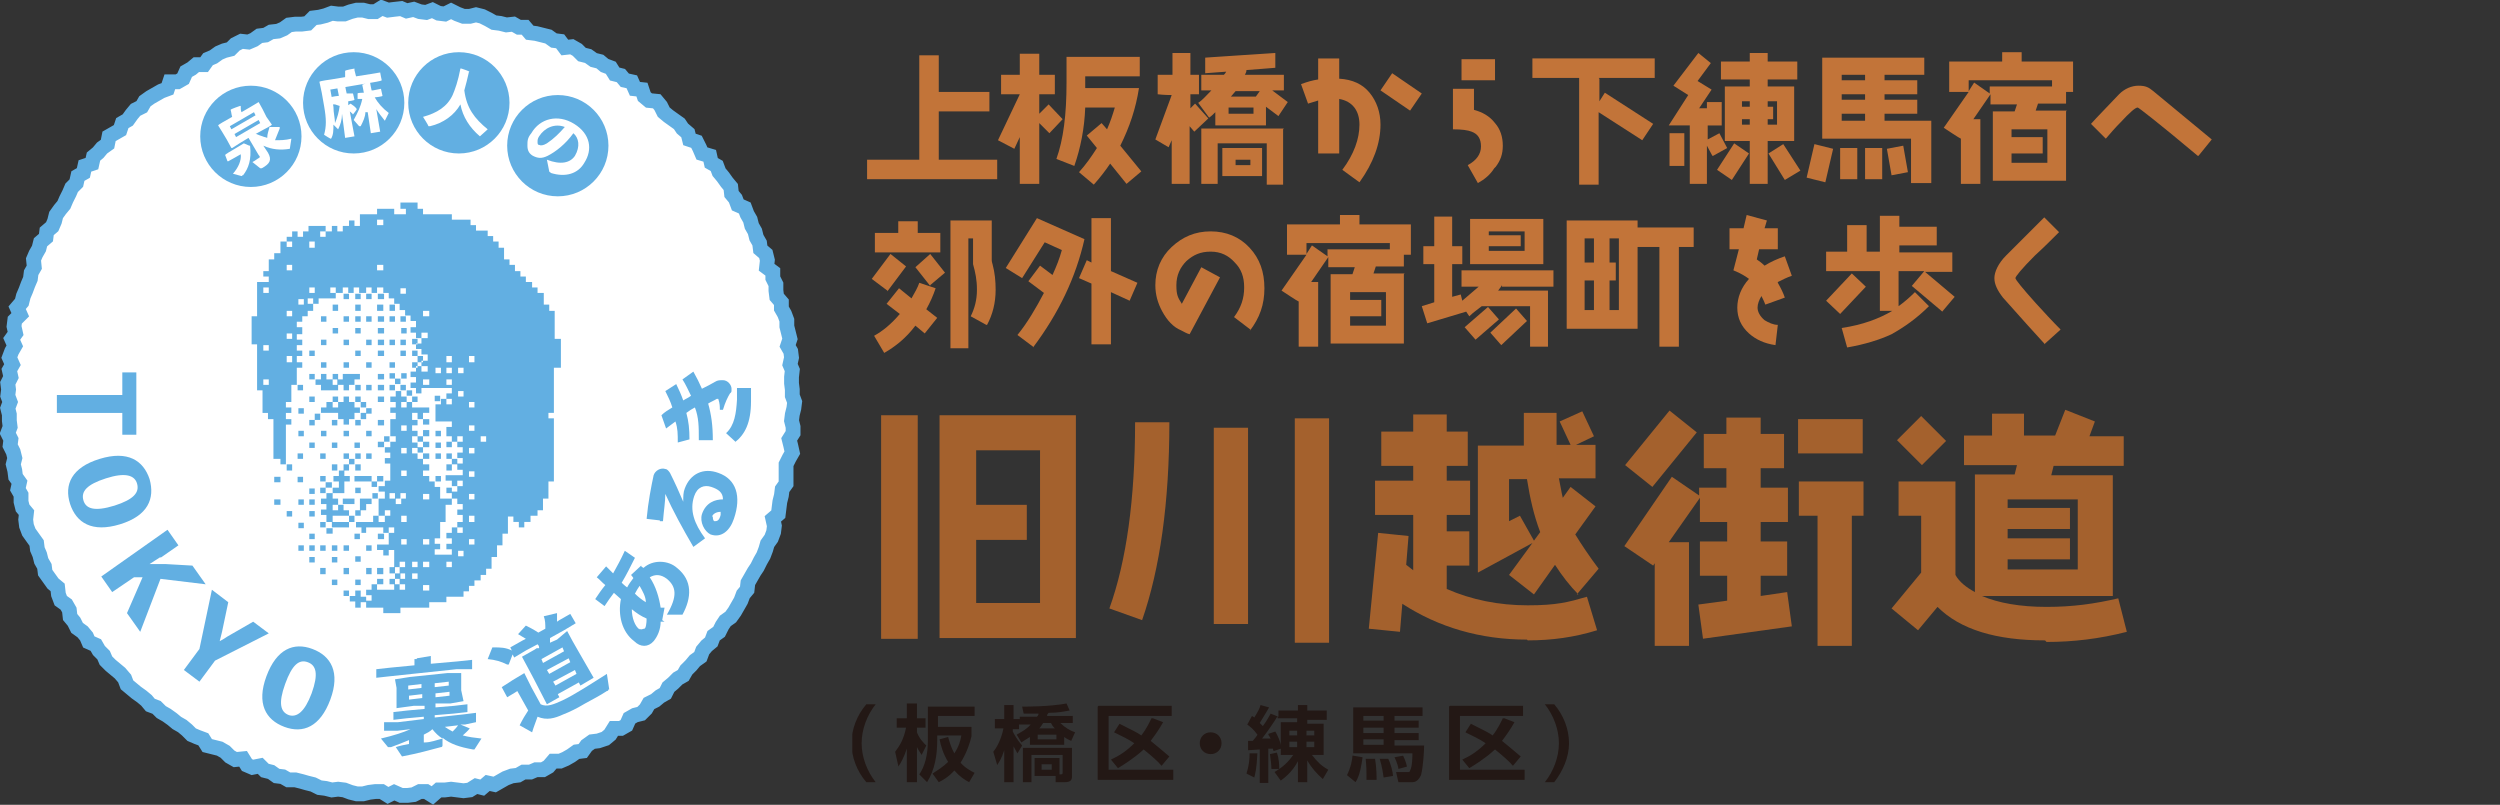 <?xml version="1.0" encoding="UTF-8"?>
<svg xmlns="http://www.w3.org/2000/svg" xmlns:xlink="http://www.w3.org/1999/xlink" version="1.1" viewBox="0 0 320.9 103.3">
  <rect x="0" y="0" width="320.9" height="103.3" fill="#333333" stroke="none"/>
  <defs>
    <style>
      .cls-1, .cls-2 {
        fill: none;
      }

      .cls-3, .cls-4 {
        fill: #fff;
      }

      .cls-3, .cls-5 {
        fill-rule: evenodd;
      }

      .cls-6 {
        fill: #c27439;
      }

      .cls-2 {
        stroke: #62afe2;
        stroke-miterlimit: 10;
        stroke-width: 1.9px;
      }

      .cls-7 {
        clip-path: url(#clippath-1);
      }

      .cls-8 {
        clip-path: url(#clippath-2);
      }

      .cls-9 {
        fill: #231815;
      }

      .cls-10 {
        fill: #a4612d;
      }

      .cls-11, .cls-5 {
        fill: #62afe2;
      }

      .cls-12 {
        clip-path: url(#clippath);
      }
    </style>
    <clipPath id="clippath">
      <rect class="cls-1" x="109.4" y="90.3" width="92" height="10.2"/>
    </clipPath>
    <clipPath id="clippath-1">
      <rect class="cls-1" x="89.2" y="1.9" width="198.9" height="82.6"/>
    </clipPath>
    <clipPath id="clippath-2">
      <rect class="cls-1" x="89.2" y="1.9" width="198.9" height="82.6"/>
    </clipPath>
  </defs>
  <!-- Generator: Adobe Illustrator 28.6.0, SVG Export Plug-In . SVG Version: 1.2.0 Build 709)  -->
  <g>
    <g id="_レイヤー_1" data-name="レイヤー_1">
      <g id="_レイヤー_1-2" data-name="_レイヤー_1">
        <g id="_レイヤー_1-2">
          <g id="_レイヤー_1-2-2" data-name="_レイヤー_1-2">
            <g id="a">
              <g id="b">
                <g id="c">
                  <g id="d">
                    <polygon class="cls-3" points="1.3 51.6 1 50.8 1.1 50 1 49.2 1.4 48.4 1.2 47.5 1.6 46.8 1.2 45.9 1.5 45.1 1.9 44.4 1.5 43.5 2 42.8 1.8 41.9 1.9 41.1 2.6 40.4 2.2 39.5 2.8 38.8 3 38 3.3 37.3 3.6 36.5 3.9 35.8 4 35 4.4 34.3 4.3 33.3 4.6 32.6 5 31.9 5.2 31.1 5.9 30.5 6 29.7 6.7 29.1 7 28.4 7.2 27.6 7.7 26.9 8.2 26.3 8.5 25.6 8.9 24.8 9.2 24.1 9.8 23.5 10 22.6 10.7 22.2 10.9 21.3 11.8 21 12 20.1 12.6 19.6 13.1 19 13.8 18.5 14 17.5 14.7 17.1 15.4 16.7 15.7 15.8 16.4 15.4 16.9 14.7 17.4 14.1 18.2 13.7 18.6 13 19.3 12.5 20 12.1 20.7 11.7 21.5 11.4 21.8 10.5 22.8 10.5 23.5 10.1 23.9 9.2 24.6 8.8 25.2 8.3 26.2 8.3 26.7 7.6 27.4 7.3 28.1 6.8 28.8 6.5 29.6 6.3 30.2 5.7 31 5.3 31.9 5.4 32.6 5.1 33.3 4.6 34.1 4.5 34.8 4.1 35.7 4 36.4 3.7 37.1 3.2 37.9 3.1 38.7 3.1 39.5 3 40.2 2.3 41 2.2 41.8 2 42.6 1.7 43.4 1.8 44.2 1.8 45 1.5 45.8 1.3 46.6 1.3 47.4 1.5 48.2 1.5 49 1 49.8 1.3 50.6 1.2 51.5 1.1 52.2 1.4 53.1 1.2 53.9 1.5 54.7 1.6 55.5 1.3 56.3 1.7 57.1 1.8 57.9 1.4 58.7 1.8 59.5 2.1 60.3 2.1 61.1 1.9 61.9 2.1 62.7 2.5 63.4 2.9 64.2 3 65 3.2 65.9 3.1 66.6 3.5 67.4 3.5 68 4.2 68.8 4.3 69.6 4.5 70.4 4.7 71.1 5.2 71.9 5.3 72.5 6.1 73.4 6 74.1 6.4 74.7 7 75.5 7.2 76.2 7.7 77 7.9 77.6 8.4 78.4 8.7 78.9 9.5 79.7 9.7 80.2 10.3 81.1 10.5 81.5 11.4 82.4 11.5 82.7 12.4 83.3 12.9 84.3 13 84.8 13.6 85.2 14.4 85.8 14.9 86.5 15.4 87.2 15.9 87.6 16.5 88.3 17.1 88.5 17.9 89.4 18.2 89.8 19 90.1 19.7 91.1 20 91.3 20.9 92 21.3 92.3 22.1 92.8 22.7 93.3 23.4 93.8 24 93.9 24.9 94.4 25.5 94.7 26.3 95.6 26.7 95.9 27.5 96.3 28.2 96.5 29 96.9 29.7 97.1 30.5 97.5 31.2 97.6 32 98.3 32.6 98.5 33.4 98.4 34.3 99.2 34.9 99.2 35.7 99.6 36.5 99.6 37.3 99.7 38.1 100.3 38.8 100.3 39.6 100.7 40.3 101 41.1 101 41.9 101.2 42.7 101.4 43.5 101.1 44.4 101.5 45.1 101.6 45.9 101.4 46.8 101.7 47.5 101.6 48.4 101.6 49.2 101.7 50 101.7 50.8 102 51.6 101.9 52.4 101.7 53.2 101.6 54 101.8 54.8 101.8 55.6 101.3 56.4 101.5 57.2 101.7 58.1 101.3 58.8 100.9 59.6 100.9 60.4 100.9 61.2 100.9 62.1 100.4 62.8 100.3 63.6 100.1 64.4 100 65.2 99.9 66 99.2 66.6 99.4 67.5 99.3 68.3 99 69.1 98.5 69.8 98.3 70.5 98 71.3 97.6 72 97.2 72.8 96.8 73.4 96.4 74.1 96 74.8 95.9 75.7 95.4 76.3 95.1 77.1 94.7 77.8 94.3 78.5 93.8 79.2 93.1 79.7 92.7 80.3 92.3 81.1 91.6 81.6 91.3 82.4 90.7 82.9 90.2 83.5 89.9 84.3 89.2 84.8 88.7 85.4 88.1 86 87.7 86.7 87 87.1 86.4 87.7 85.8 88.2 85.4 89 84.7 89.4 84.1 89.9 83.3 90.3 82.9 91 82.3 91.6 81.5 91.8 80.8 92.2 80.4 93.1 79.7 93.5 78.8 93.5 78.3 94.3 77.7 94.8 76.8 95.1 76 95.2 75.3 95.7 74.8 96.4 74 96.5 73.3 97 72.6 97.4 71.9 97.7 71 97.7 70.4 98.4 69.7 98.8 68.8 98.8 68.1 99.1 67.2 99.1 66.5 99.5 65.7 99.6 64.9 99.9 64.2 100.3 63.5 100.7 62.6 100.5 61.9 101.1 61.1 100.9 60.3 101.4 59.5 101.5 58.7 101.4 57.9 101.3 57.1 101.4 56.3 101.4 55.5 102.1 54.7 101.6 53.9 101.6 53.1 102 52.3 102.1 51.5 102.1 50.6 101.7 49.8 102.1 49 101.6 48.2 101.6 47.4 101.7 46.6 101.9 45.8 101.9 45 101.7 44.2 101.4 43.4 101.3 42.6 101.4 41.8 101.2 41 101.1 40.2 100.7 39.4 100.5 38.7 100.3 37.9 100.1 37 100.1 36.3 99.7 35.5 99.6 34.8 99.1 34 98.9 33.4 98.3 32.4 98.5 31.7 98.2 31.2 97.4 30.2 97.5 29.5 97.1 28.9 96.5 28.2 96.1 27.4 95.9 26.6 95.7 26.1 94.9 25.3 94.6 24.6 94.3 24 93.7 23.4 93.2 22.7 92.8 22.1 92.3 21.4 91.8 20.7 91.4 20.1 90.8 19.3 90.5 18.8 89.9 18.2 89.4 17.5 88.9 16.9 88.4 16.3 87.9 16 87.1 15.4 86.4 14.8 85.9 14.2 85.4 13.6 84.8 13.3 84.1 12.7 83.5 12.3 82.8 11.4 82.4 11.1 81.7 10.6 81.1 9.9 80.6 9.5 79.8 9 79.2 8.9 78.3 8.5 77.6 7.8 77.1 7.5 76.3 7.4 75.4 6.8 74.9 6.3 74.2 5.8 73.5 5.7 72.7 5.3 72 5.1 71.2 4.8 70.5 4.7 69.7 4.2 69 3.7 68.3 3.4 67.5 3.3 66.7 3.4 65.8 2.9 65.2 2.7 64.4 2.7 63.5 2.3 62.8 2.5 61.9 2 61.2 1.9 60.4 1.7 59.6 1.9 58.8 1.7 58 1.3 57.2 1.4 56.4 1 55.6 1.3 54.8 1.2 54 1.2 53.2 1 52.4 1.3 51.6"/>
                    <polygon class="cls-2" points="1.3 51.6 1 50.8 1.1 50 1 49.2 1.4 48.4 1.2 47.5 1.6 46.8 1.2 45.9 1.5 45.1 1.9 44.4 1.5 43.5 2 42.8 1.8 41.9 1.9 41.1 2.6 40.4 2.2 39.5 2.8 38.8 3 38 3.3 37.3 3.6 36.5 3.9 35.8 4 35 4.4 34.3 4.3 33.3 4.6 32.6 5 31.9 5.2 31.1 5.9 30.5 6 29.7 6.7 29.1 7 28.4 7.2 27.6 7.7 26.9 8.2 26.3 8.5 25.6 8.9 24.8 9.2 24.1 9.8 23.5 10 22.6 10.7 22.2 10.9 21.3 11.8 21 12 20.1 12.6 19.6 13.1 19 13.8 18.5 14 17.5 14.7 17.1 15.4 16.7 15.7 15.8 16.4 15.4 16.9 14.7 17.4 14.1 18.2 13.7 18.6 13 19.3 12.5 20 12.1 20.7 11.7 21.5 11.4 21.8 10.5 22.8 10.5 23.5 10.1 23.9 9.2 24.6 8.8 25.2 8.3 26.2 8.3 26.7 7.6 27.4 7.3 28.1 6.8 28.8 6.5 29.6 6.3 30.2 5.7 31 5.3 31.9 5.4 32.6 5.1 33.3 4.6 34.1 4.5 34.8 4.1 35.7 4 36.4 3.7 37.1 3.2 37.9 3.1 38.7 3.1 39.5 3 40.2 2.3 41 2.2 41.8 2 42.6 1.7 43.4 1.8 44.2 1.8 45 1.5 45.8 1.3 46.6 1.3 47.4 1.5 48.2 1.5 49 1 49.8 1.3 50.6 1.2 51.5 1.1 52.2 1.4 53.1 1.2 53.9 1.5 54.7 1.6 55.5 1.3 56.3 1.7 57.1 1.8 57.9 1.4 58.7 1.8 59.5 2.1 60.3 2.1 61.1 1.9 61.9 2.1 62.7 2.5 63.4 2.9 64.2 3 65 3.2 65.9 3.1 66.6 3.5 67.4 3.5 68 4.2 68.8 4.3 69.6 4.5 70.4 4.7 71.1 5.2 71.9 5.3 72.5 6.1 73.4 6 74.1 6.4 74.7 7 75.5 7.2 76.2 7.7 77 7.9 77.6 8.4 78.4 8.7 78.9 9.5 79.7 9.7 80.2 10.3 81.1 10.5 81.5 11.4 82.4 11.5 82.7 12.4 83.3 12.9 84.3 13 84.8 13.6 85.2 14.4 85.8 14.9 86.5 15.4 87.2 15.9 87.6 16.5 88.3 17.1 88.5 17.9 89.4 18.2 89.8 19 90.1 19.7 91.1 20 91.3 20.9 92 21.3 92.3 22.1 92.8 22.7 93.3 23.4 93.8 24 93.9 24.9 94.4 25.5 94.7 26.3 95.6 26.7 95.9 27.5 96.3 28.2 96.5 29 96.9 29.7 97.1 30.5 97.5 31.2 97.6 32 98.3 32.6 98.5 33.4 98.4 34.3 99.2 34.9 99.2 35.7 99.6 36.5 99.6 37.3 99.7 38.1 100.3 38.8 100.3 39.6 100.7 40.3 101 41.1 101 41.9 101.2 42.7 101.4 43.5 101.1 44.4 101.5 45.1 101.6 45.9 101.4 46.8 101.7 47.5 101.6 48.4 101.6 49.2 101.7 50 101.7 50.8 102 51.6 101.9 52.4 101.7 53.2 101.6 54 101.8 54.8 101.8 55.6 101.3 56.4 101.5 57.2 101.7 58.1 101.3 58.8 100.9 59.6 100.9 60.4 100.9 61.2 100.9 62.1 100.4 62.8 100.3 63.6 100.1 64.4 100 65.2 99.9 66 99.2 66.6 99.4 67.5 99.3 68.3 99 69.1 98.5 69.8 98.3 70.5 98 71.3 97.6 72 97.2 72.8 96.8 73.4 96.4 74.1 96 74.8 95.9 75.7 95.4 76.3 95.1 77.1 94.7 77.8 94.3 78.5 93.8 79.2 93.1 79.7 92.7 80.3 92.3 81.1 91.6 81.6 91.3 82.4 90.7 82.9 90.2 83.5 89.9 84.3 89.2 84.8 88.7 85.4 88.1 86 87.7 86.7 87 87.1 86.4 87.7 85.8 88.2 85.4 89 84.7 89.4 84.1 89.9 83.3 90.3 82.9 91 82.3 91.6 81.5 91.8 80.8 92.2 80.4 93.1 79.7 93.5 78.8 93.5 78.3 94.3 77.7 94.8 76.8 95.1 76 95.2 75.3 95.7 74.8 96.4 74 96.5 73.3 97 72.6 97.4 71.9 97.7 71 97.7 70.4 98.4 69.7 98.8 68.8 98.8 68.1 99.1 67.2 99.1 66.5 99.5 65.7 99.6 64.9 99.9 64.2 100.3 63.5 100.7 62.6 100.5 61.9 101.1 61.1 100.9 60.3 101.4 59.5 101.5 58.7 101.4 57.9 101.3 57.1 101.4 56.3 101.4 55.5 102.1 54.7 101.6 53.9 101.6 53.1 102 52.3 102.1 51.5 102.1 50.6 101.7 49.8 102.1 49 101.6 48.2 101.6 47.4 101.7 46.6 101.9 45.8 101.9 45 101.7 44.2 101.4 43.4 101.3 42.6 101.4 41.8 101.2 41 101.1 40.2 100.7 39.4 100.5 38.7 100.3 37.9 100.1 37 100.1 36.3 99.7 35.5 99.6 34.8 99.1 34 98.9 33.4 98.3 32.4 98.5 31.7 98.2 31.2 97.4 30.2 97.5 29.5 97.1 28.9 96.5 28.2 96.1 27.4 95.9 26.6 95.7 26.1 94.9 25.3 94.6 24.6 94.3 24 93.7 23.4 93.2 22.7 92.8 22.1 92.3 21.4 91.8 20.7 91.4 20.1 90.8 19.3 90.5 18.8 89.9 18.2 89.4 17.5 88.9 16.9 88.4 16.3 87.9 16 87.1 15.4 86.4 14.8 85.9 14.2 85.4 13.6 84.8 13.3 84.1 12.7 83.5 12.3 82.8 11.4 82.4 11.1 81.7 10.6 81.1 9.9 80.6 9.5 79.8 9 79.2 8.9 78.3 8.5 77.6 7.8 77.1 7.5 76.3 7.4 75.4 6.8 74.9 6.3 74.2 5.8 73.5 5.7 72.7 5.3 72 5.1 71.2 4.8 70.5 4.7 69.7 4.2 69 3.7 68.3 3.4 67.5 3.3 66.7 3.4 65.8 2.9 65.2 2.7 64.4 2.7 63.5 2.3 62.8 2.5 61.9 2 61.2 1.9 60.4 1.7 59.6 1.9 58.8 1.7 58 1.3 57.2 1.4 56.4 1 55.6 1.3 54.8 1.2 54 1.2 53.2 1 52.4 1.3 51.6"/>
                    <path class="cls-11" d="M15.7,55.8v-2.8H7.3v-2.3h8.4v-2.9c-.1,0,1.8,0,1.8,0v8c.1,0-1.8,0-1.8,0Z"/>
                    <path class="cls-11" d="M15.4,67.3c-3.6,1.1-5.6-.2-6.4-2.6-.8-2.5.2-4.7,3.8-5.8,3.6-1.1,5.6.2,6.4,2.6.7,2.5-.2,4.7-3.8,5.8ZM14.7,64.9c2.5-.8,3.2-1.7,2.9-2.8s-1.5-1.5-4-.7-3.2,1.7-2.9,2.8c.3,1.1,1.4,1.5,4,.7Z"/>
                    <path class="cls-11" d="M20.6,71.5c-.5.3-.9.6-1.4.9h2l3.5.2,1.7,2.4-5.8-.7-2.6,6.8-1.7-2.4,2-4.6h-1.1l-2.8,1.9-1.4-2,8.5-6,1.4,2-2.3,1.6h0Z"/>
                    <path class="cls-11" d="M27.6,84.8l-2,2.7-2-1.5,2-2.7,1.6-7.6,2.1,1.6-.8,3.8-.3,1.2c.4-.2.7-.4,1-.6l3.3-1.9,2,1.5-6.9,3.5h0Z"/>
                    <path class="cls-11" d="M42.4,89.8c-1.3,3.5-3.5,4.4-5.9,3.5s-3.6-3-2.3-6.5,3.5-4.4,5.9-3.5,3.6,3,2.3,6.5h0ZM40,89c.9-2.5.6-3.6-.5-4s-2,.3-2.9,2.8-.6,3.6.5,4c1,.3,2-.4,2.9-2.8Z"/>
                    <path class="cls-11" d="M53.5,84.5h0l1.8-.3h0v1l3.4-.3,1.9-.2h0v1.2h-2l-8.5.9-1.8.2h0v-1.1h0l1.8-.2,3.1-.3v-.8h.3ZM59.2,86.4h0v2.2l.3,1.4h0l-1.7.3h-1.9v.5l2.4-.2,1.7-.2h0v1h0l-1.8.2-2.4.2v.3l3.7-.4,1.6-.2h0v1.2h0l-1.4.3h-.6l1.2.5h0c-.3.4-.6.6-.9.9.7.2,1.5.3,2.4.4l-.9,1.4h-.2c-1.7-.3-2.9-.7-3.9-1.5v1s0,.2-.2.2c-1.5.4-2.9.8-5,1.2h0l-.8-1.2h0c.6-.2,1.2-.3,1.7-.4v-.5c-.7.3-1.5.6-2.3.9h-.4l-.9-1.1c1.7-.4,2.9-.8,3.8-1.2l-1.7.2h-1.7v-1.1h1.8l3.3-.4v-.3l-2.2.2-1.7.2h0v-1h0l1.8-.2,2.2-.2v-.4h-1.4l-2.2.3h0v-2.6l-.2-1.1h0l1.9-.3,4.8-.5h1.8ZM54.1,88.3v-.5l-1.7.2v.5l1.7-.2ZM52.5,89.8l1.7-.2v-.5l-1.7.2v.5ZM54.5,95.3c.8,0,1.5-.3,2.3-.5-.5-.3-.9-.7-1.3-1.2-.3.3-.7.5-1.1.7v1h0ZM57.6,87.5l-1.8.2v.5l1.8-.2v-.5ZM55.9,89v.5l1.8-.2v-.5l-1.8.2ZM57.1,93.3c.3.2.6.4,1,.6.2-.2.5-.5.7-.8,0,0-1.7.2-1.7.2Z"/>
                    <path class="cls-11" d="M69.2,83.2c0-.2,0-.3-.2-.5l-1.5.8-1.5.9h0l-.2-.4-.5,1.3h-.2c-.8-.4-1.5-.6-2.5-.7h0l.6-1.5h.2c.8,0,1.5,0,2.3.4l-.2-.4h0l1.6-.9.4-.2c-.3-.2-.7-.4-1-.6h0l1-1.1h0c.4.2,1,.5,1.6.9l.9-.5c0-.5,0-1.1-.2-1.6h0l1.7-.4h0v1.1l.3-.2,1.4-.8h0l.7,1.2h0l-1.5.9-1.8,1v.6l.9-.4,1.3-1.1h0l.7,1.3.8,1.4,1.9,3.3-1.7,1-.2-.4-2.7,1.5.2.4-1.6.9-1.7-3.3-.8-1.5-.7-1.3h0l1.6-.9.3-.2h.3,0ZM78.1,88.5s0,.2-.2.2c-.9.6-1.9,1.1-2.8,1.6-1,.6-2,1.1-2.8,1.4-1.1.5-2.1.8-3.3.3-.2.6-.5,1.3-.7,2h0l-1.6-.9h0c.4-.8.7-1.3,1.1-1.9l-1.4-2.5-.3.2-1,.6h0l-.7-1.3h0l1.1-.7.3-.2,1.5-.9h0l.9,1.8,1.2,2.2c.8.4,1.7,0,2.8-.5,1.5-.7,3.8-2.2,5.7-3.4l.3,2h0ZM72.2,83.1l-2.7,1.5.2.5,2.7-1.5-.2-.5ZM73,84.5l-2.8,1.5.3.5,2.7-1.5-.2-.5ZM73.8,86l-2.8,1.5.3.5,2.7-1.5-.2-.5Z"/>
                    <path class="cls-11" d="M85.3,79.8h-.5c0,1-.4,1.9-.9,2.5-.7.8-1.7.8-2.5,0-1.6-1.2-2.1-3.4-1.7-5.4-.3-.3-.6-.5-.9-.8-.4.5-.8,1.1-1.2,1.7h0l-1.2-.9h0c.4-.6.8-1.2,1.3-1.8-.4-.3-.7-.7-1.1-1h0l1.2-1.4h0l.9.9c.5-.9,1-1.8,1.5-2.9h0l1.3.9h0c-.6,1.2-1.1,2.2-1.7,3.2,0,0,.4.4.7.6.2-.4.5-.8.8-1.2,0,0-.2-.3-.3-.4h0l1.3-1.2h0c0,.2.2.2.3.3,1.2-1.1,3.2-1,4.3,0,2,1.6,1.9,3.8.7,6h-2c1.4-2.4,1.2-3.6,0-4.6-.8-.6-1.5-.6-2.2-.2.8,1.2,1.2,2.6,1.4,3.9h.5l-.3,1.6h0l.3.2h0ZM82.1,80.7c.2.2.4,0,.6,0s.3-.7.3-1.3c-.7-.3-1.3-.7-1.9-1.2,0,1.1.4,2.2,1,2.6h0ZM82.1,75.2c-.2.3-.4.6-.6,1,.4.4.9.8,1.4,1.1,0-.7-.4-1.4-.8-2.1Z"/>
                    <path class="cls-11" d="M84.7,66.8l-1.7-.2h0c.2-2.2.6-4.2.9-5.6.2-.6.9-1,1.5-.8.2,0,.4.2.6.5.7,1.4,1.1,2.3,1.7,3.7,0-.7,0-1.2.2-1.7.7-1.9,2.4-2.7,4.3-2,2.3.8,3,3,2,5.9-.5,1.5-1.6,2.5-3,2-.8-.4-1.4-1.6-1.1-2.6.5-1.5,1.7-1.9,2.7-1.9,0-.9-.6-1.3-1.5-1.6s-1.8,0-2.2,1.2c-.6,1.8,0,3.5,1.4,5.4h0l-1.5,1.1h0c-1.4-2.4-2.6-4.6-3.6-6.8,0,1-.2,2.2-.3,3.5h-.4ZM91.5,66.3c0,.2,0,.5.2.6.3,0,.6,0,.8-.8v-.4c-.6,0-1,.3-1.1.6h0Z"/>
                    <path class="cls-11" d="M89.7,56.4c0-1.6,0-2.8-.5-4.1-.4.2-.7.4-1.1.7.3,1.1.4,2.1.4,3.4h0l-1.5.4h0c0-1.1,0-1.8-.3-2.7-.4.3-.8.6-1.2.9h0l-.6-1.7h0c.4-.4.9-.7,1.4-1-.2-.7-.6-1.5-.9-2.1h0l1.4-.9h0c.3.6.7,1.5.9,2.1.3-.2.6-.3,1-.6-.3-.6-.7-1.5-1.1-2.1h0l1.4-1h0c.4.7.8,1.5,1.1,2.2.6-.3,1.2-.6,1.7-.9.3-.2.6-.2,1-.2.6,0,1.1.6,1.1,1.1s0,.4-.2.6c-.3.5-.6,1.1-.9,2.1h-.4c0-.4,0-.8-.2-1.4h-.2c-.3.2-.8.4-1.1.6.4,1.4.6,2.8.6,4.7h-1.8ZM94.4,56.7l-1.2-1.1h0c1.1-1,1.3-2.6,1.4-4.3v-1.5h1.8v1.7c0,2.8-.8,4.3-2.1,5.3h0Z"/>
                    <path class="cls-5" d="M41.1,67v.7h.7v-.7h-.7ZM54.3,45.7h-.7v.8h.7v-.8ZM42.6,67.7h2.2v-.7h-2.2v.7ZM55.8,50.8v.7h.7v-.7h-.7ZM45.5,61.1v.7h2.2v-.7h-2.2ZM48.5,56.7v.7h.8v-.7h-.8ZM52.9,51.6h.7v-.7h-.7v.7ZM42.6,66.2h2.2v-.7h-.7v-.7h-.7v.7h-.7v-.7h.7v-.8h-.7v-.7h-.8v.7h-.7v.7h.7v.7h-.7v.7h.7v.9h.8v-.8h0ZM44.8,66.2v.8h.7v-.8h-.7ZM57.3,57.4h.7v-.7h-.7v.7ZM37.5,60.4v-.8h-.7v.8h.7ZM57.3,63.3h.7v-.7h-.7v.7ZM41.1,61.1v.7h.7v-.7h-.7ZM57.3,60.4h.7v-.8h-.7v.8ZM57.3,58.2v.7h.7v-.7h-.7ZM58,59.6h.7v-.7h-.7v.7ZM45.5,64h-1.5v.7h1.5s0-.7,0-.7ZM41.1,62.6v.7h.7v-.7h-.7ZM38.9,50.1v-.7h-.7v.7h.7ZM50,56h-.7v.7h.7v-.7ZM46.3,65.5h-.7v.7h.7v-.7ZM47,64.7h.7v-.7h-1.5v1.5h.8v-.8ZM50,74.3v.7h.7v-.7h-.7ZM50,72.8v.8h.7v-.8h-.7ZM48.5,63.3h-.7v.7h.7v-.7ZM47.7,61.8v.7h.7v-.7h-.7ZM52.9,50.8v-.7h-.7v.7h.7ZM49.2,61.1h-.8v.7h.8v-.7ZM45.5,69.2h.7v-.7h-.7v.7ZM46.3,76.5v-.7h-.7v.7h-.7v.7h.7v.8h.7v-.7h.7v-.7h-.7ZM52.1,50.1v-.7h-.7v.7h.7ZM51.4,73.6h-.7v.7h.7v-.7ZM49.2,74.3h-.8v.7h.8v-.7ZM48.5,69.2h.8v-.7h-.8v.7ZM56.6,61.1h-.7v.7h.7v-.7ZM55.1,58.2h-.8v.7h.8v-.7ZM54.3,57.4h-.7v.7h.7v-.7ZM52.9,46.5v.7h.7v-.7h-.7ZM41.9,68.5h.8v-.7h-.8v.7ZM45.5,58.9h-.7v.7h.7v-.7ZM51.4,41.3h.7v-.7h-.7v.7ZM52.9,45v.7h.7v-.7h-.7ZM50,39.9h.7v-.8h-.7v.8ZM52.9,43.5v.7h.7v-.7h-.7ZM50,47.9v.7h.7v-.7h-.7ZM48.5,38.4h.8v-.7h-.8v.7ZM55.1,55.2h-.8v.8h.8v-.8ZM54.3,56h-.7v.7h.7v-.7ZM55.1,54.5v-.7h-.8v.7h.8ZM44.1,75.8v.7h.7v-.7h-.7ZM52.2,47.9h-.7v.7h.7v-.7ZM55.1,57.4v-.7h-.8v.7h.8ZM46.3,58.2h-.7v.7h.7v-.7ZM51.4,48.6h-.7v.7h.7v-.7ZM42.6,59.6v.8h.7v-.8h-.7ZM44.1,38.4h.7v-.7h-.7v.7ZM43.4,62.6h-.7v.7h1.5v-1.5h.7v-.7h-.7v-.7h-.7v.7h-.7v.7h.7v.8h0ZM71.2,43.5v-3.6h-.7v-.8h-.7v-1.5h-.8v-.7h-.7v-.7h-.8v-.7h-.7v-.7h-.7v-.8h-.7v-.7h-.7v-1.5h-.7v-.8h-.7v-.7h-.7v-.7h-1.5v-.7h-.7v-.7h-2.4v-.7h-3.7v-.7h-.7v-.8h-2.2v.8h.7v.7h-1.5v-.7h-2.2v.7h-2.2v1.5h-.7v-.7h-.7v.7h-.8v.7h-.7v-.7h-.7v.7h-.8v.7h-.7v-.7h.7v-.7h-2.2v.7h-.7v.7h-.7v-.7h-.7v.7h-.7v.6h.7v.7h-.7v-.7h-.8v1.5h-.8v.8h-.7v1.5h-.7v.7h.7v.7h-1.5v4.4h-.7v3.6h.7v5.9h.7v2.9h.7v.8h.7v5.1h.9v.7h.7v-5.1h.7v-.7h-.7v-.8h.7v-.7h-.7v-.7h.7v-2.2h.7v-2.2h.7v-.7h-.7v-.8h.7v-.7h-.7v-.7h.7v-.7h-.7v-.7h.7v-.9h-.7v-.7h.7v-.7h.7v-.7h.7v-.9h-.7v-.7h.7v.7h.7v-.7h2.2v-.7h-.7v-.7h.7v.7h.9v-.7h.7v.7h.7v-.7h.7v.7h.9v-.7h.7v.7h.7v-.7h.8v.7h.7v.7h.7v.7h.7v.8h.7v.7h.7v.7h.7v.8h-.7v.7h.7v.7h.7v-.7h.8v.7h-.8v.7h-.7v.7h.7v.7h.8v.8h-.8v.7h.8v.7h-.8v-.7h-.7v.7h-.7v.7h.7v.7h-.7v.7h.7v.7h.7v-.7h3.9v.7h-.7v.7h.7v.7h-.7v-.7h-.7v.7h-.7v2.2h2.1v.7h-.7v1.2h.7v.7h.7v-.7h.7v.7h-.7v.7h.7v.7h-.7v.7h.7v.7h-.7v.8h.7v.7h-2.2v.7h.8v.7h.7v-.7h.7v.7h-.7v.7h-.7v.9h.7v.7h.7v.7h-.7v.7h.7v.9h-.7v.7h.7v.7h-.7v-.7h-.7v.7h-.7v.7h.7v.7h-.7v.7h.7v.7h-2.2v-.7h.7v-.7h-.7v-.7h.7v-2.1h.7v-2.2h.8v-.8h-1.5v-1.5h-.7v-.7h-.7v-.7h-.8v-.7h.8v-.8h-.8v-.7h-.7v-.7h-.7v-.7h.7v-.7h-.7v-.8h.7v-.7h-.7v-.7h.7v-.7h-.7v-.9h.7v.8h.7v-.8h.8v-.7h-2.2v-.7h-.7v.7h-.7v-.7h.7v-.7h-.7v-.7h-.7v.7h-.7v.7h.7v.7h-.7v.7h.7v.8h-.7v2.2h.7v.7h-.7v.7h-.7v.7h.7v.7h-.7v.7h.7v2.2h-.7v.7h-.8v.7h.8v.9h-.8v2.2h.8v-.7h.7v.7h-.7v.8h-.8v-.8h-.7v.8h-2.2v.7h.7v.7h.6v-.7h2.2v.7h.7v-.7h.7v.7h-.7v1.5h-1.5v.7h.8v.7h.7v-.7h.7v2.2h.7v-.7h.7v.7h-.7v.8h.7v.7h-.7v.7h.7v.7h-.7v-.7h-.7v.7h-2.2v-.7h-.7v.7h-.7v.7h.7v.7h-.7v.9h2.2v.7h2.2v-.7h3.7v-.7h2.2v-.7h2.2v-.7h.7v-.7h.7v-.7h.8v-.7h.7v-.8h.7v-1.5h.7v-1.5h.7v-1.5h.7v-2.2h.7v.7h.7v.7h.7v-.7h.8v-.8h.9v-.7h.7v-1.5h.7v-2.2h.7v-8.1h-.7v-.7h.7v-5.8h.9v-3.7h-.8ZM34.5,49.4h-.7v-.7h.7v.7ZM34.5,45h-.7v-.7h.7v.7ZM34.5,37.6h-.7v-.7h.7v.7ZM37.5,46.5h-.7v-.8h.7v.8ZM37.5,43.5h-.7v-.7h.7v.7ZM37.5,40.6h-.7v-.7h.7v.7ZM37.5,34.7h-.7v-.7h.7v.7ZM39,39.1h-.7v-.7h.7v.7ZM40.4,37.6h-.7v-.7h.7v.7ZM40.4,31.8h-.7v-.8h.7v.8ZM49.2,34.7h-.8v-.7h.8v.7ZM49.2,28.9h-.8v-.7h.8v.7ZM52.1,37.7h-.7v-.7h.7v.7ZM55.1,49.4h-.8v-.7h.8v.7ZM55.1,40.6h-.8v-.7h.8v.7ZM56.6,47.9h-.7v-.7h.7v.7ZM58,49.4h-.7v-.7h.7v.7ZM58,47.9h-.7v-.7h.7v.7ZM58,46.5h-.7v-.8h.7v.8ZM52.2,69.9h-.7v-.7h.7v.7ZM52.2,67h-.7v-.8h.7v.8ZM52.2,64h-.7v.7h-.7v-.7h-.8v-.7h.7v.7h.7v-.7h.7v.7h0ZM52.2,61.1h-.7v-.7h.7v.7ZM52.2,58.2h-.7v-.7h.7v.7ZM52.2,55.3h-.7v-.7h.7v.7ZM53.6,74.3h-.7v-.7h.7v.7ZM53.6,72.8h-.7v-.7h.7v.7ZM55.1,75.8h-.8v-.7h.8v.7ZM55.1,72.8h-.8v-.7h.8v.7ZM55.1,69.9h-.8v-.7h.8v.7ZM55.1,64.1h-.8v-.7h.8v.7ZM58,72.8h-.7v-.7h.7v.7ZM59.5,71.4h-.7v-.7h.7v.7ZM59.5,50.9h-.7v-.7h.7v.7ZM59.5,47.9h-.7v-.7h.7v.7ZM60.9,69.9h-.7v-.7h.7v.7ZM60.9,67h-.7v-.8h.7v.8ZM60.9,64.1h-.7v-.7h.7v.7ZM60.9,61.2h-.7v-.7h.7v.7ZM60.9,58.2h-.7v-.7h.7v.7ZM60.9,55.3h-.7v-.7h.7v.7ZM60.9,52.3h-.7v-.7h.7v.7ZM60.9,46.5h-.7v-.8h.7v.8ZM62.4,56.7h-.7v-.7h.7v.7ZM44.8,59.6h-.7v.8h.7v-.8ZM44.1,58.2v.7h.7v-.7h-.7ZM46.3,60.4v-.8h-.7v.8h.7ZM45.6,38.4h.7v-.7h-.7v.7ZM50,49.4v.7h.7v-.7h-.7ZM47,38.4h.7v-.7h-.7v.7ZM42.6,61.9h-.8v.7h.8v-.7ZM43.4,39.1h-.7v.8h.7v-.8ZM46.3,39.1h-.7v.8h.7v-.8ZM49.2,39.1h-.8v.8h.8v-.8ZM41.9,40.6h-.7v.7h.7v-.7ZM44.8,40.6h-.7v.7h.7v-.7ZM45.6,41.3h.7v-.7h-.7v.7ZM47.8,40.6h-.8v.7h.7v-.7h0ZM48.5,41.3h.8v-.7h-.8v.7ZM50.7,40.6h-.7v.7h.7v-.7ZM42.7,42.8h.7v-.7h-.7v.7ZM45.6,42.8h.7v-.7h-.7v.7ZM48.5,42.8h.8v-.7h-.8v.7ZM52.2,42.1h-.7v.7h.7v-.7ZM41.2,44.3h.7v-.7h-.7v.7ZM44.1,44.3h.7v-.7h-.7v.7ZM47,44.3h.7v-.7h-.7v.7ZM48.5,44.3h.8v-.7h-.8v.7ZM50,44.3h.7v-.7h-.7v.7ZM51.4,44.3h.7v-.7h-.7v.7ZM40.4,45h-.7v.7h.7v-.7ZM45.6,45.7h.7v-.7h-.7v.7ZM48.5,45.7h.8v-.7h-.8v.7ZM51.4,45.7h.7v-.7h-.7v.7ZM41.2,47.2h.7v-.7h-.7v.7ZM44.1,47.2h.7v-.7h-.7v.7ZM47,47.2h.7v-.7h-.7v.7ZM50,47.2h.7v-.7h-.7v.7ZM39.7,48.7h.7v-.7h-.7v.7ZM41.2,49.4v.7h2.2v-.7h-.7v-.7h-.8v-.7h-.7v.7h-.7v.7h.7ZM46.3,50.1v-.7h-.7v.7h.7ZM44.1,49.4v.7h.7v-.7h.7v-.7h.7v-.7h-2.2v.7h-.7v.7h.8ZM43.4,48h-.7v.7h.7v-.7ZM48.5,48.7h.8v-.7h-.8v.7ZM47,50.1h.7v-.7h-.7v.7ZM48.5,50.1h.8v-.7h-.8v.7ZM39.7,51.6h.7v-.7h-.7v.7ZM43.4,50.9h-.7v.7h.7v-.7ZM46.3,50.9h-.7v.7h.7v-.7ZM41.1,53.1h-.7v.8h.7v-.8ZM39.7,54.6h.7v-.7h-.7v.7ZM47.7,53.1v-.7h-.7v.7h.7ZM43.4,53.8h.7v.7h.7v-.7h.7v-.8h.7v-.7h-.7v-.7h-.7v-.7h-.7v.7h-.7v.7h-.7v-.7h-.8v.7h-.7v.7h2.2v.8ZM46.3,53.8h.7v-.8h-.7v.8ZM47,52.3v-.7h-.7v.7h.7ZM42.6,54.6h.7v-.7h-.7v.7ZM45.6,54.6h.7v-.7h-.7v.7ZM48.5,51.6h.8v-.7h-.8v.7ZM38.2,53.1h.8v-.7h-.7v.7h0ZM48.5,54.6h.8v-.7h-.8v.7ZM38.2,56h.8v-.7h-.7v.7h0ZM41.9,55.3h-.7v.7h.7v-.7ZM44.1,56h.7v-.7h-.7v.7ZM47.7,55.3h-.7v.7h.7v-.7ZM56.6,55.3h-.7v.7h.7v-.7ZM39.7,57.5h.7v-.7h-.7v.7ZM42.6,57.5h.7v-.7h-.7v.7ZM45.5,57.5h.7v-.7h-.7v.7ZM56.6,56.8h-.7v.7h.7v-.7ZM38.2,58.9h.7v-.7h-.7v.7ZM41.1,58.9h.7v-.7h-.7v.7ZM47,58.9h.7v-.7h-.7v.7ZM56.6,58.2h-.7v.7h.7v-.7ZM35.3,61.9h.7v-.7h-.8v.7h0ZM38.2,61.9h.7v-.7h-.7v.7ZM39.7,63.4h.7v-.7h-.7v.7ZM46.3,62.6h-.7v.7h.7v-.7ZM35.3,64.8h.7v-.7h-.8v.7h0ZM38.2,64.8h.8v-.7h-.7v.7h0ZM39.7,64.8h.7v-.7h-.7v.7ZM36.8,66.3h.7v-.7h-.7v.7ZM39.7,66.3h.7v-.7h-.7v.7ZM38.2,67.8h.8v-.7h-.7v.7h0ZM39.7,69.2h.7v-.7h-.7v.7ZM38.2,70.7h.8v-.7h-.7v.7h0ZM39.7,70.7h.7v-.7h-.7v.7ZM41.1,70.7h.7v-.7h-.7v.7ZM42.6,70.7h.7v-.7h-.7v.7ZM44.8,70h-.7v.7h.7v-.7ZM47.7,70h-.7v.7h.7v-.7ZM39.7,72.2h.7v-.7h-.7v.7ZM42.6,72.2h.7v-.7h-.7v.7ZM46.3,71.4h-.7v.7h.7v-.7ZM41.1,73.7h.7v-.8h-.7v.8ZM44.1,73.7h.7v-.8h-.7v.8ZM47,73.7h.7v-.8h-.7v.8ZM49.2,72.9h-.8v.8h.8v-.8ZM42.6,75.1h.7v-.7h-.7v.7ZM45.6,75.1h.7v-.7h-.7v.7Z"/>
                    <circle class="cls-11" cx="32.2" cy="17.5" r="6.5"/>
                    <circle class="cls-11" cx="71.6" cy="18.7" r="6.5"/>
                    <circle class="cls-11" cx="45.4" cy="13.2" r="6.5"/>
                    <circle class="cls-11" cx="58.9" cy="13.2" r="6.5"/>
                    <path class="cls-4" d="M32.9,17.2c.2.1.5.2.8.3.2.1.4.1.6.2,0-.5.2-1,.3-1.4h1.3v.2c-.2.5-.4,1-.6,1.5.7,0,1.3,0,2.1-.2l-.2,1.3h0c-1.2.2-2.3.1-3.4-.4l.6.9c.5.9.3,1.4-.8,2h-.2l-1-.8c.4-.2.6-.4.8-.5s.2-.2,0-.4l-1.3-2.2-1,.6-1.1.7h-.1l-.6-1.1-.6-1-.5-.8h0c0-.1,1.1-.7,1.1-.7l.7-.4c-.1-.3-.1-.6-.2-.9h0c0-.1,1.2-.5,1.2-.5h.1c0,.3,0,.6.1.8l1.2-.7,1-.6h0l.5.9.5,1,.7,1h0c0,.1-1,.6-1,.6l-1.1.6s0,0,.1,0ZM32.1,18.7h0c.2,1.8-.2,2.9-.9,3.8h-.1c0,.1-.1.1-.1.1l-1.1-.3c.7-.8,1.1-1.7,1-2.5l-.7.4-.9.5h-.1l-.3-.8h0c0-.1.9-.6.9-.6l1-.6.5-.3.7.3h.1ZM29.5,16.2l.2.4,3.1-1.8-.2-.4s-3.1,1.8-3.1,1.8ZM30.3,17.6l3.1-1.8-.2-.4-3.1,1.8s.2.4.2.4Z"/>
                    <path class="cls-4" d="M42.7,13.4h0l-.2-.9h0c0-.1,1-.2,1-.2l-.2-1h0c0-.1,1-.3,1-.3h0c0,.1.2,1,.2,1h.8c0-.1.2.8.2.8h0c0,.1-.8.2-.8.2v.5l.3-.2h0c.3.2.6.4.8.7h0c0,.1-.5.7-.5.7h0c0-.1-.3-.3-.4-.4l.6,3.2-1.2.2-.4-3.1c0,.8-.2,1.4-.5,2h0q0,0,0,0l-.6-.6c0,.7,0,1.3-.3,1.8h0c0,.1-.9-.5-.9-.5.3-1.1.3-2,0-3.7l-.3-1.7-.3-1.4h0c0-.1,1.5-.3,1.5-.3l1.8-.3v-.8h0c0-.1,1.2-.3,1.2-.3v.2l.2.8,1.9-.3,1.2-.2h0c0,.1.2,1,.2,1h0c0,.1-1.3.3-1.3.3l-5.3.9.4,2.2c0,.8.2,1.5.2,2.1.3-.7.5-1.4.6-2.2l-.6-.2c0,.1,0,0,0,0h-.3ZM46.9,14.4c0,.6-.3,1.2-.6,1.8h0c0,0,0,0-.2,0l-.7-.8c.5-.9.9-1.7,1.1-2.7h-.6c0,.1,0-.7,0-.7h0c0-.1.8-.1.8-.1,0-.1-.2-1-.2-1h0c0-.1,1-.3,1-.3h0c0,.1.2,1,.2,1h.2l1-.2h0l.2.9h0c0,.1-1,.2-1,.2h0c.4.7,1,1.4,1.8,2l-.5,1h0q0,0,0,0c-.4-.5-.8-1-1.1-1.5l.5,2.9-1.2.2-.4-2.7s-.3,0-.3,0Z"/>
                    <path class="cls-4" d="M60.2,9.2c-.2.9-.4,1.7-.6,2.4.3,2.3,1.3,3.6,3,5l-1,.9h0c-1.3-1.1-2.2-2.5-2.5-4.1-.8,1.4-2.2,2.4-3.9,2.8h-.2c0-.1-.7-1.2-.7-1.2,1.8-.5,3.1-1.3,3.8-2.8.3-.7.7-1.8,1-3.4h0c0-.1,1.2.4,1.2.4h0Z"/>
                    <path class="cls-4" d="M70.2,20.5c1.8.7,3,.4,3.6-.5.7-1.2.5-2.3-.2-2.9-1,1.4-2.3,2.4-3.3,2.9-.8.4-1.3.3-1.9,0-.5-.3-.7-.7-.7-1.3s0-1,.5-1.6c1.1-1.9,3.4-2.5,5.5-1.2s2.4,3.3,1.3,5c-.8,1.4-2.4,1.9-4.3,1.3,0-.1-.2-.1-.2-.2l-.3-1.5h0ZM69.2,17.5c-.2.3-.2.5-.2.7s0,.4.2.4c.2.1.5.1,1-.2.9-.6,1.6-1.3,2.3-2.1-1.3-.5-2.6.1-3.3,1.2Z"/>
                  </g>
                </g>
              </g>
            </g>
          </g>
        </g>
      </g>
    </g>
    <g id="_レイヤー_2" data-name="レイヤー_2">
      <g class="cls-12">
        <path class="cls-9" d="M199.5,100.4c1.1-1.4,1.9-3.2,1.9-5s-.7-3.6-1.9-5h-1.2c1.1,1.4,1.8,3.2,1.8,5s-.7,3.6-1.8,5h1.2ZM186,90.7v9.4h9.7v-1.3h-8.3v-6.9h8.1v-1.3h-9.4ZM192.9,92.2c-.2.4-.6,1.3-1.3,2.2-.4-.3-1.2-.7-2.8-1.5l-.7,1.1c1,.5,1.7.8,2.6,1.4-1,1-1.9,1.6-3,2.1l.9,1.1c.5-.3,2-1.2,3.3-2.4,1.1.9,1.8,1.5,2.3,2.1l1-1.2c-.7-.6-1.3-1.1-2.4-2,.6-.8,1.1-1.5,1.6-2.4l-1.3-.5ZM179,97.2c.3.6.5,1.3.5,1.5l1.1-.3c-.1-.5-.3-1-.5-1.4l-1.1.2ZM177.1,97.4c.1.4.3.9.5,2.4l1.2-.2c0-.5-.3-1.6-.6-2.2h-1.1ZM175.3,97.4c0,.3.1.8.1,1.8s0,.7,0,.9h1.3c0-.3,0-1.6-.2-2.7h-1.1ZM173.6,97c0,.4-.2,1.5-.7,2.5l1.1.9c.6-.9.8-2.5.9-3.2l-1.2-.2ZM177.6,95.6h-2.6v-.7h2.6v.7ZM177.6,92.5h-2.6v-.6h2.6v.6ZM177.6,94.1h-2.6v-.7h2.6v.7ZM182.5,90.8h-8.8v5.9h7.6c0,.2,0,1.7-.3,2.2,0,.2-.2.2-.3.2h-1.5s.3,1.3.3,1.3h1.8c.6,0,.9-.5,1.1-.9.3-1.1.4-3.3.4-3.8h-3.8v-.7h3.1v-.9h-3.1v-.7h3.1v-.9h-3.1v-.6h3.6v-1.1ZM163,96.7c.1.7.2,1.6.2,2h1c0-.5,0-1.2-.3-2.1l-.9.2ZM160.4,96.6c0,1-.1,1.7-.4,2.7l1,.5c.1-.4.3-1,.4-3.1h-1ZM168.7,95.9h-1v-.7h1v.7ZM168.7,94.4h-1v-.6h1v.6ZM166.5,94.4h-1v-.6h1v.6ZM164.4,95.7c0-.4-.4-1.3-.7-1.8l-.9.3c0,.2.1.2.3.6-.4,0-.5,0-1.1,0,.7-.9,1.6-2.2,2-2.9v.3h2.5v.5h-2.1v2.9ZM166.5,95.9h-1v-.7h1v.7ZM164.4,96.9h1.6c-.7,1-1.4,1.6-2.4,2.2l.8,1.1c1.4-1,2-2.1,2.2-2.5v2.7h1.2v-2.8c.5.9,1.2,1.7,2,2.4l.7-1.2c-.9-.5-1.4-1-2.1-1.9h1.5v-4h-2.1v-.5h2.5v-1.2h-2.5v-.7h-1.2v.7h-2.5v.8l-1-.4c-.2.3-.4.8-1,1.6,0,0-.1-.1-.4-.4.1-.2.7-1.1,1.2-2l-1.1-.3c-.1.4-.3.8-.8,1.6,0,0-.1-.1-.3-.2l-.6,1.1c.4.3.8.6,1.3,1.3,0,.1-.5.7-.6.8-.4,0-.4,0-.6,0v1.2c.1,0,1.4-.1,1.5-.1v4.4h1.1v-4.5h.6c0,.1,0,.2.1.3l.9-.3v1ZM155.4,94c-.8,0-1.4.6-1.4,1.4s.6,1.4,1.4,1.4,1.4-.6,1.4-1.4-.6-1.4-1.4-1.4M140.9,90.7v9.4h9.7v-1.3h-8.3v-6.9h8.1v-1.3h-9.4ZM147.8,92.2c-.2.4-.6,1.3-1.3,2.2-.4-.3-1.2-.7-2.8-1.5l-.7,1.1c1,.5,1.7.8,2.6,1.4-1,1-1.9,1.6-3,2.1l.9,1.1c.5-.3,2-1.2,3.3-2.4,1.1.9,1.8,1.5,2.3,2.1l1-1.2c-.7-.6-1.3-1.1-2.4-2,.6-.8,1.1-1.5,1.6-2.4l-1.3-.5ZM135,98.8h-1.3v-.7h1.3v.7ZM136,97.3h-3.2v2.3h2.7v.8h1.2c.6,0,.9-.2.9-.7v-3.7h-6.3v4.4h1.1v-3.5h4v2.1c0,.4,0,.4-.4.4v-2ZM135.6,94.9h-2.4v-.6h2.4v.6ZM133.4,93.5c.2-.2.3-.4.5-.7h1c.1.2.2.4.5.7h-2ZM131.4,95.1c.3-.2.5-.3.8-.5v1h4.4v-1c.4.3.7.4.9.5l.5-1.1c-.6-.2-1.3-.6-1.9-1.2h1.6v-.9h-3.3c0-.2.1-.3.2-.4,1.3,0,2.1-.2,2.7-.3l-.4-.9c-2.2.4-5,.4-5.7.4l.2.9c.3,0,1.7,0,1.9,0,0,.2-.1.3-.2.4h-2.2v.3h-.8v-1.8h-1.2v1.8h-1.2v1.2h1.1c-.1.6-.5,2-1.3,3l.5,1.7c.2-.3.6-.9.9-1.9v4.1h1.2v-4.6c.2.4.4.7.5.9l.6-1c-.6-.7-1-1.4-1.2-1.8v-.3h.8v-.6s1.5,0,1.5,0c-.6.7-1.5,1.1-1.8,1.3l.6,1ZM115.3,98.4c.3-.4.7-1.1,1.1-2.3v4.3h1.3v-4.5c.3.6.5.8.6,1l.6-1.2c-.4-.4-.9-.9-1.2-1.7v-.6h1.1v-1.2h-1.1v-1.9h-1.3v1.9h-1.3v1.2h1.2c-.3,1.5-.8,2.3-1.4,3.1l.4,1.8ZM124.8,93.3h-4.4v-1.4h4.7v-1.2h-6v4.4c0,1.8-.4,3.3-1.1,4.3l1,1c1-1.6,1.3-3.5,1.3-5.3v-.7h3.1c-.1.6-.3,1.4-.9,2.3-.4-.7-.6-1.4-.8-2.1l-1.1.3c.2,1,.5,1.9,1.1,2.9-.6.6-1.4,1.1-2,1.5l.8,1.1c.4-.2,1.2-.6,2-1.5.6.7,1.3,1.2,1.9,1.5l.7-1.2c-.4-.2-1.2-.6-1.8-1.3.8-1.3,1.2-2.5,1.4-3.4v-1.2ZM112.4,100.4c-1.1-1.4-1.8-3.2-1.8-5s.7-3.6,1.8-5h-1.2c-1.2,1.4-1.9,3.2-1.9,5s.7,3.6,1.9,5h1.2Z"/>
      </g>
      <g class="cls-7">
        <g>
          <path class="cls-10" d="M146.6,79.6l-4.2-1.5c2.2-6.1,3.3-14.1,3.3-23.9h4.4c0,10.3-1.2,18.8-3.5,25.4ZM155.8,80.1v-25.2h4.4v25.2h-4.4ZM166.2,82.5v-28.8h4.4v28.8h-4.4Z"/>
          <path class="cls-10" d="M196,82.1c-6,0-11.4-1.6-16-4.6l-.3,3.6-4-.4,1.2-12.3,3.9.4-.3,3.7.9.7v-7.1h-4.9v-4.4h4.9v-1.9h-4.1v-4.4h4.1v-2.2h4.3v2.2h2.7v4.4h-2.7v1.9h3v4.4h-3v2.1h2.9v4.4h-2.9v3c3.2,1.4,6.7,2.1,10.4,2.1s5.2-.4,7.6-1.1l1.3,4.3c-2.9.9-5.8,1.3-8.9,1.3ZM202.6,76.3c-1.1-1.1-2.1-2.4-3-3.8l-2.7,3.8-3.2-2.5,3-4.1-7,3.8v-16.3h5.9c0-.9,0-1.9,0-2.9s0-.9,0-1.3h4.2c0,1.8,0,3.2,0,4.1h1.8l-1.4-3,2.9-1.3,1.5,3.2-2.3,1.1h2.5v4.3h-4.7c.2.9.3,1.7.5,2.5l1-1.4,3.2,2.5-2.6,3.6c.8,1.3,1.8,2.8,3,4.4l-2.8,3.3ZM196,61.5h-2.3v5.4l1.4-.7,1.8,3.2.8-1.1c-.8-2.1-1.3-4.3-1.7-6.8Z"/>
          <path class="cls-10" d="M218.6,82l-.6-4.4,3.7-.5v-3.2h-3.5v-4.4h3.5v-2.5h-3.5v-3.1l-4,5.7h2.6v13.3h-4.4v-10.6l-.2.3-3.7-2.5,6.1-8.9,3.5,2.4v-1h3.5v-2.5h-2.9v-4.4h2.9v-2.1h4.4v2.1h3v4.4h-3v2.5h3.5v4.4h-3.5v2.5h3.4v4.4h-3.4v2.6l3.4-.5.6,4.4-11.5,1.6ZM212.1,62.5l-3.5-2.8,5.7-7,3.5,2.8-5.7,7ZM230.8,58.2v-4.4h8.3v4.4h-8.3ZM237.7,66.2v16.7h-4.4v-16.7h-2.4v-4.4h8.3v4.4h-1.4Z"/>
        </g>
        <path class="cls-10" d="M262.5,82.2c-6.3,0-10.9-1.4-13.8-4.3l-2.5,3-3.4-2.8,3.8-4.6v-7.3h-2.9v-4.4h7.3v12c.5.9,1.4,1.6,2.5,2.2v-15.1h5.1l.3-1.2h-6.8v-3.8h3.6v-2.8h4.1v2.8h4l1.3-3.3,3.8,1.5-.7,1.9h4.4v3.8h-9c0,0-.3,1.2-.3,1.2h7.9v15.5h-16.8c2.1.9,4.9,1.4,8.3,1.4s6.2-.4,9.2-1.1l1.1,4.3c-3.5.9-6.9,1.3-10.3,1.3ZM246.7,59.7l-3.2-3.2,3.1-3.1,3.2,3.2-3.1,3.1ZM266.7,64.1h-9v1.1h8v2.7h-8v1.2h8v2.7h-8v1.3h9v-9.1Z"/>
      </g>
      <path class="cls-6" d="M111.3,23v-2.5h6.7V7.1h2.5v4.7h6.5v2.5h-6.5v6.2h7.5v2.5h-16.7Z"/>
      <path class="cls-6" d="M152.7,23.6h-2.3v-5.6l-.4.9-1.7-1,2.1-5.7c-.3,0-.9,0-1.8-.1v-2.5h1.9v-2.8h2.3v2.8h1.1v2.5h-1.1v1.8l.6-.6,1.7,1.9-1.8,1.7-.6-.7v7.3ZM155.2,15.1l-1.4-1.9c.5-.3,1-.9,1.7-1.6h-1.3v-2h2.9c.1-.1.2-.2.3-.4l-2.7.2v-2c-.1,0,9-.6,9-.6v1.9c.1,0-3.8.3-3.8.3h.1c0,.2-.1.4-.2.6h5v2h-1.5l2,1.5-1.2,1.8-1.6-1.2v2.4h-6.5v-1.7c-.3.3-.5.5-.8.7ZM164.7,16.6v7.1h-2.1v-5.3h-6.3v5.2h-2.1v-7.1h10.6ZM162,19v3.6h-5.1v-3.6h5.1ZM157.7,13.8v.8h3.2v-.8h-3.2ZM161.7,11.7h-3.1c-.2.2-.4.5-.6.7h3.2l.5-.7ZM158.6,20.5v.7h1.9v-.7h-1.9Z"/>
      <path class="cls-6" d="M174.5,23.4l-2.2-1.6c1.5-2,2.2-4,2.2-5.8s-.9-3-2.6-3.3v7h-2.7v-6.8c-.4.1-.9.3-1.3.4l-.9-2.5c.8-.3,1.5-.5,2.2-.6v-2.7h2.7v2.6c1.7.1,3,.7,3.9,1.8.9,1.1,1.4,2.5,1.4,4.1,0,2.4-.9,4.9-2.7,7.4ZM181,14.2l-3.8-2.6,1.5-2.2,3.8,2.6-1.5,2.2Z"/>
      <path class="cls-6" d="M191.8,21.6c-.5.8-1.2,1.4-2.1,1.9l-1.3-2.3c1.1-.6,1.7-1.4,1.7-2.4s-.4-1.6-1.2-1.9c-.5-.2-1.3-.3-2.4-.3v-5.2h2.7v2.7c1.1.3,2,.8,2.7,1.7.7.8,1,1.8,1,2.9s-.3,1.9-.9,2.7ZM187.6,10.3v-2.7h4.3v2.7h-4.3Z"/>
      <g>
        <path class="cls-6" d="M205.3,10.1v2.9l.7-1.1,6.2,4-1.4,2.1-5.6-3.6v9.3h-2.5v-13.7h-6v-2.5h15.7v2.5h-7.2Z"/>
        <path class="cls-6" d="M219.8,20l-.7-1.3v4.9h-2.2v-7.5h-2.7l2.5-3.9-1.9-1.2,3.2-4.2,1.6,1.3-1.7,2.3,1.8,1.1-1.6,2.4h1v-.8h1.9v3h-1.8v1.8l1.5-.8,1,1.9-1.8,1ZM214.3,21.3v-4.2h1.9v4.2h-1.9ZM222.3,23.1l-1.9-1.3,2.2-3.4,1.9,1.3-2.2,3.4ZM226.9,10.2v.9h3.4v7h-3.4v5.5h-2.3v-5.5h-3.2v-7h3.2v-.9h-3.7v-2.3h3.7v-1.1h2.3v1.1h3.8v2.3h-3.8ZM224.6,13h-1v.7h1v-.7ZM224.6,15.3h-1v.7h1v-.7ZM228.1,13h-1.2v.7h.7v1.6h-.7v.7h1.2v-3ZM229.1,23.1l-2.1-3.4,1.9-1.2,2.2,3.4-2,1.2Z"/>
        <path class="cls-6" d="M234.3,23.4l-2.4-.6,1-4.3,2.4.6-1,4.3ZM245.3,23.5v-5.7h-11.4V7.4h13.1v2.2h-5.1v.7h4.2v1.8h-4.2v.7h4.2v1.8h-4.2v.9h6v8h-2.6ZM236.2,23v-4h2.2s0,4,0,4h-2.2ZM239.4,9.6h-3v.7h3v-.7ZM239.4,12.1h-3v.7h3v-.7ZM239.4,14.6h-3v.9h3v-.9ZM239.4,23v-4h2.2s0,4,0,4h-2.2ZM242.8,22.5l-.6-3.4,2.1-.4.6,3.4-2.1.4Z"/>
        <path class="cls-6" d="M265.2,14.3v8.9h-9.4v-8.9h2.8l.3-.9h-3.4v-1.3l-2.2,3.2h.9v8.3h-2.5v-6,.2c-.1,0-2.2-1.4-2.2-1.4l3.2-4.6h-2.5v-3.9h6.8v-1.2h2.5v1.2h6.6v3.9h-.9v1.5h-3.6l-.3.9h4ZM255.5,11.1h7.9v-.8h-10.7v1.4l.7-1.1,2,1.4v-.9ZM258.2,20.9h4.6v-4.3h-4.6v1h4v2.1h-4v1.2Z"/>
        <path class="cls-6" d="M282.1,20c-5-4.2-7.6-6.2-7.7-6.2-.3,0-1,.6-2.2,1.9-.7.7-1.3,1.4-1.9,2.1l-1.9-1.9c.8-.9,2-2.1,3.6-3.8.7-.7,1.6-1.1,2.5-1.1s1.3.2,1.9.7l7.5,6.2-1.7,2.1Z"/>
      </g>
      <g>
        <path class="cls-6" d="M132.6,44.5l-2-1.5c1.3-1.6,2.4-3.5,3.4-5.4l-2-1.5,1.5-2,1.6,1.2c.5-1.1.9-2.1,1.2-3.2l-2.2-1-2.9,4.6-2.1-1.3,4-6.4,6.1,2.7c-1.1,4.9-3.3,9.5-6.6,13.9ZM145,38.6l-2.4-1.1v6.7h-2.5v-7.8l-1.6-.7,1-2.3.6.3v-5.7h2.5v6.8l3.4,1.5-1,2.3Z"/>
        <path class="cls-6" d="M160.5,42.3l-2.1-1.6c.9-1.2,1.3-2.4,1.3-3.8s-.4-2.4-1.2-3.2c-.8-.9-1.8-1.4-3.1-1.4s-2.2.4-3.1,1.2c-.8.8-1.3,1.8-1.3,3.1s.2,1.6.7,2.4l2.5-4.7,2.4,1.3-3.9,7.3c-.4-.1-.7-.3-1.1-.5-1-.4-1.8-1.3-2.4-2.4-.6-1.1-.9-2.2-.9-3.4,0-1.9.7-3.6,2.1-4.9,1.4-1.3,3-2,5-2s3.7.7,5,2.1,1.9,3.1,1.9,5.2-.6,3.8-1.9,5.5Z"/>
        <path class="cls-6" d="M180.2,35.2v8.9h-9.4v-8.9h2.8l.3-.9h-3.4v-1.3l-2.2,3.2h.9v8.3h-2.5v-6,.2c-.1,0-2.2-1.4-2.2-1.4l3.2-4.6h-2.5v-3.9h6.8v-1.2h2.5v1.2h6.6v3.9h-.9v1.5h-3.6l-.3.9h4ZM170.5,32h7.9v-.8h-10.7v1.4l.7-1.1,2,1.4v-.9ZM173.3,41.8h4.6v-4.3h-4.6v1h4v2.1h-4v1.2Z"/>
        <path class="cls-6" d="M192.8,36.6c-.1.2-.3.4-.5.7h6.4v7.2h-2.3v-5.2h-6.2c-.5.4-1.1.8-1.6,1.3l-.4-.6-5,1.5-.7-2.2,1.6-.5v-4.9h-1.4v-2.3h1.4v-3.8h2.3v3.8h1.3v2.3h-1.3v4.2l1.1-.3.2.8c.8-.7,1.5-1.3,2.1-1.8h-2.2v-2.1h11.8v2.1h-6.6ZM189.4,43.6l-1.4-1.6,3-2.6,1.4,1.6-3,2.6ZM188.7,33.9v-5.8h9.4v5.8h-9.4ZM195.7,29.7h-4.6v.5h4.1v1.4h-4.1v.6h4.6v-2.5ZM192.7,44.3l-1.4-1.6,3.3-3.1,1.4,1.6-3.3,3.1Z"/>
      </g>
      <path class="cls-6" d="M215.5,31.7v12.8h-2.5v-12.8h-2.8v10.5h-9.1v-13.9h9.1v.9h7.2v2.5h-1.9ZM204.6,30.6h-1.2v3.1h1.2v-3.1ZM204.6,36h-1.2v3.8h1.2v-3.8ZM207.8,30.6h-1.2v3.1h.8v2.3h-.8v3.8h1.2v-9.2Z"/>
      <path class="cls-6" d="M228.2,36.3c.4.7.7,1.3.9,1.9l-2.5.9c-.1-.3-.3-.7-.5-1.1-.3.5-.5,1-.5,1.5s.3,1.1.9,1.6c.5.3,1.1.6,1.7.6l-.3,2.6c-1.4-.2-2.5-.7-3.4-1.5-1-.9-1.5-2-1.5-3.3s.5-2.6,1.5-3.7c-.4-.3-1-.7-2-1.1l.7-2.7h-1.2v-2.7h1.8l.4-1.7,2.6.7-.3,1h1.7v2.7h-2.4l-.3,1.3c.3.2.7.5,1,.8.8-.5,1.7-.9,2.6-1.2l.9,2.5c-.6.2-1.2.5-1.8.8Z"/>
      <g>
        <path class="cls-6" d="M249.2,39.9l-3.8-3.2,1.6-1.9h-3.3v4.5c.7-.5,1.4-1.1,2.1-1.8l1.8,1.8c-1.6,1.6-3.2,2.7-4.8,3.6-1.5.7-3.4,1.3-5.7,1.7l-.7-2.5c2.7-.4,4.8-1.2,6.5-2.2h-1.6s0-5.1,0-5.1h-6.9v-2.5h2.7v-3.4h2.5v3.4h1.7v-4.6h2.5v1.4h4.8v2.4h-4.8v.9h6.8v2.5h-3.5l3.8,3.2-1.6,1.9ZM236.2,40.3l-1.8-1.7,3.3-3.5,1.8,1.7-3.3,3.5Z"/>
        <path class="cls-6" d="M262.5,44.2c-1.2-1.3-3-3.3-5.4-6-.7-.9-1.1-1.7-1.1-2.5s.5-1.9,1.5-2.9l4.9-4.9,1.9,1.9c-1,1-2,2-3.1,3-1.7,1.7-2.5,2.7-2.5,2.9s.9,1.3,2.6,3.2c1.1,1.2,2.1,2.3,3.2,3.4l-2,1.8Z"/>
      </g>
      <polygon class="cls-6" points="134.7 17.1 133.4 15.8 133.4 23.6 130.9 23.6 130.9 17.6 130.2 19.1 128.1 18 130.9 12.1 128.5 12.1 128.5 9.6 130.9 9.6 130.9 6.9 133.4 6.9 133.4 9.6 135.4 9.6 135.4 12.1 133.4 12.1 133.4 14.6 134.6 13.4 136.4 15.3 134.7 17.1"/>
      <g class="cls-8">
        <path class="cls-6" d="M144.6,23.6l-2.1-2.6c-.6.9-1.3,1.8-2.1,2.7l-1.9-1.6c.9-1,1.6-2,2.3-3.1l-1.3-1.6,1.9-1.6.7.8c.4-.9.7-1.8,1-2.8h-3.8c-.1,2.7-.6,5.2-1.4,7.5l-2.3-.9c.9-2.5,1.3-5.7,1.3-9.8s0-1.2,0-3.3h9.4v2.5h-7v1.5h6.9c-.4,2.6-1.2,5-2.4,7.4l2.7,3.3-1.9,1.6Z"/>
        <path class="cls-10" d="M120.6,53.3h17.5v28.6h-17.5v-28.6ZM133.5,57.8h-8.2v7h6.5v4.5h-6.5v8.1h8.2v-19.6Z"/>
        <rect class="cls-10" x="113.1" y="53.3" width="4.7" height="28.7"/>
        <path class="cls-6" d="M12.7-139.5l.3-1.3c.8-3.3,1.1-7.6,1.1-13.1h12.7v3.3h-9.4c0,.7,0,1.3,0,2h9.3c-.4,3.4-1.5,6.7-3.3,9.8l4.2,4.4-2.4,2.3-3.6-3.8c-.9,1.2-1.8,2.4-2.9,3.6l-2.5-2.2c1.2-1.3,2.2-2.6,3.1-3.9l-2.2-2.3,2.4-2.3,1.6,1.7c.6-1.3,1.1-2.6,1.5-4h-5.4c-.4,4.1-1.3,7.6-2.6,10.7l-3-1.3c.2-.5.4-1,.6-1.5,0,0,0,0,0-.1l.7-1.9Z"/>
        <path class="cls-6" d="M126.6,41.7l-2-1.1c.5-1,.8-2.1.8-3.4s-.2-2.2-.5-3.3c0,0,0-.1,0-.2v-3.1h-.6v14.1h-2.3v-16.4h5.3v3.7c0,.7,0,1.2,0,1.4,0,0,0,.2.1.5.3,1.1.4,2.2.4,3.3,0,1.7-.4,3.2-1.1,4.5"/>
        <path class="cls-6" d="M113.9,37.3l-2-1.5,2.4-3.2,2,1.6-2.4,3.2ZM118.7,42.8l-1.2-1c-1.2,1.6-2.6,2.7-4,3.5l-1.3-2.2c1.1-.6,2.2-1.5,3.3-2.8l-1.7-1.3,1.6-2,1.6,1.3c.4-.7.8-1.4,1-2l2.1.7c-.3.9-.7,1.8-1.2,2.7l1.4,1.1-1.6,2ZM112.3,32.4v-2.5h3v-1.5h2.5v1.5h2.9v2.5h-8.4ZM119.4,36.7l-1.9-2.4,1.9-1.7,1.9,2.4-1.9,1.6Z"/>
      </g>
    </g>
  </g>
</svg>